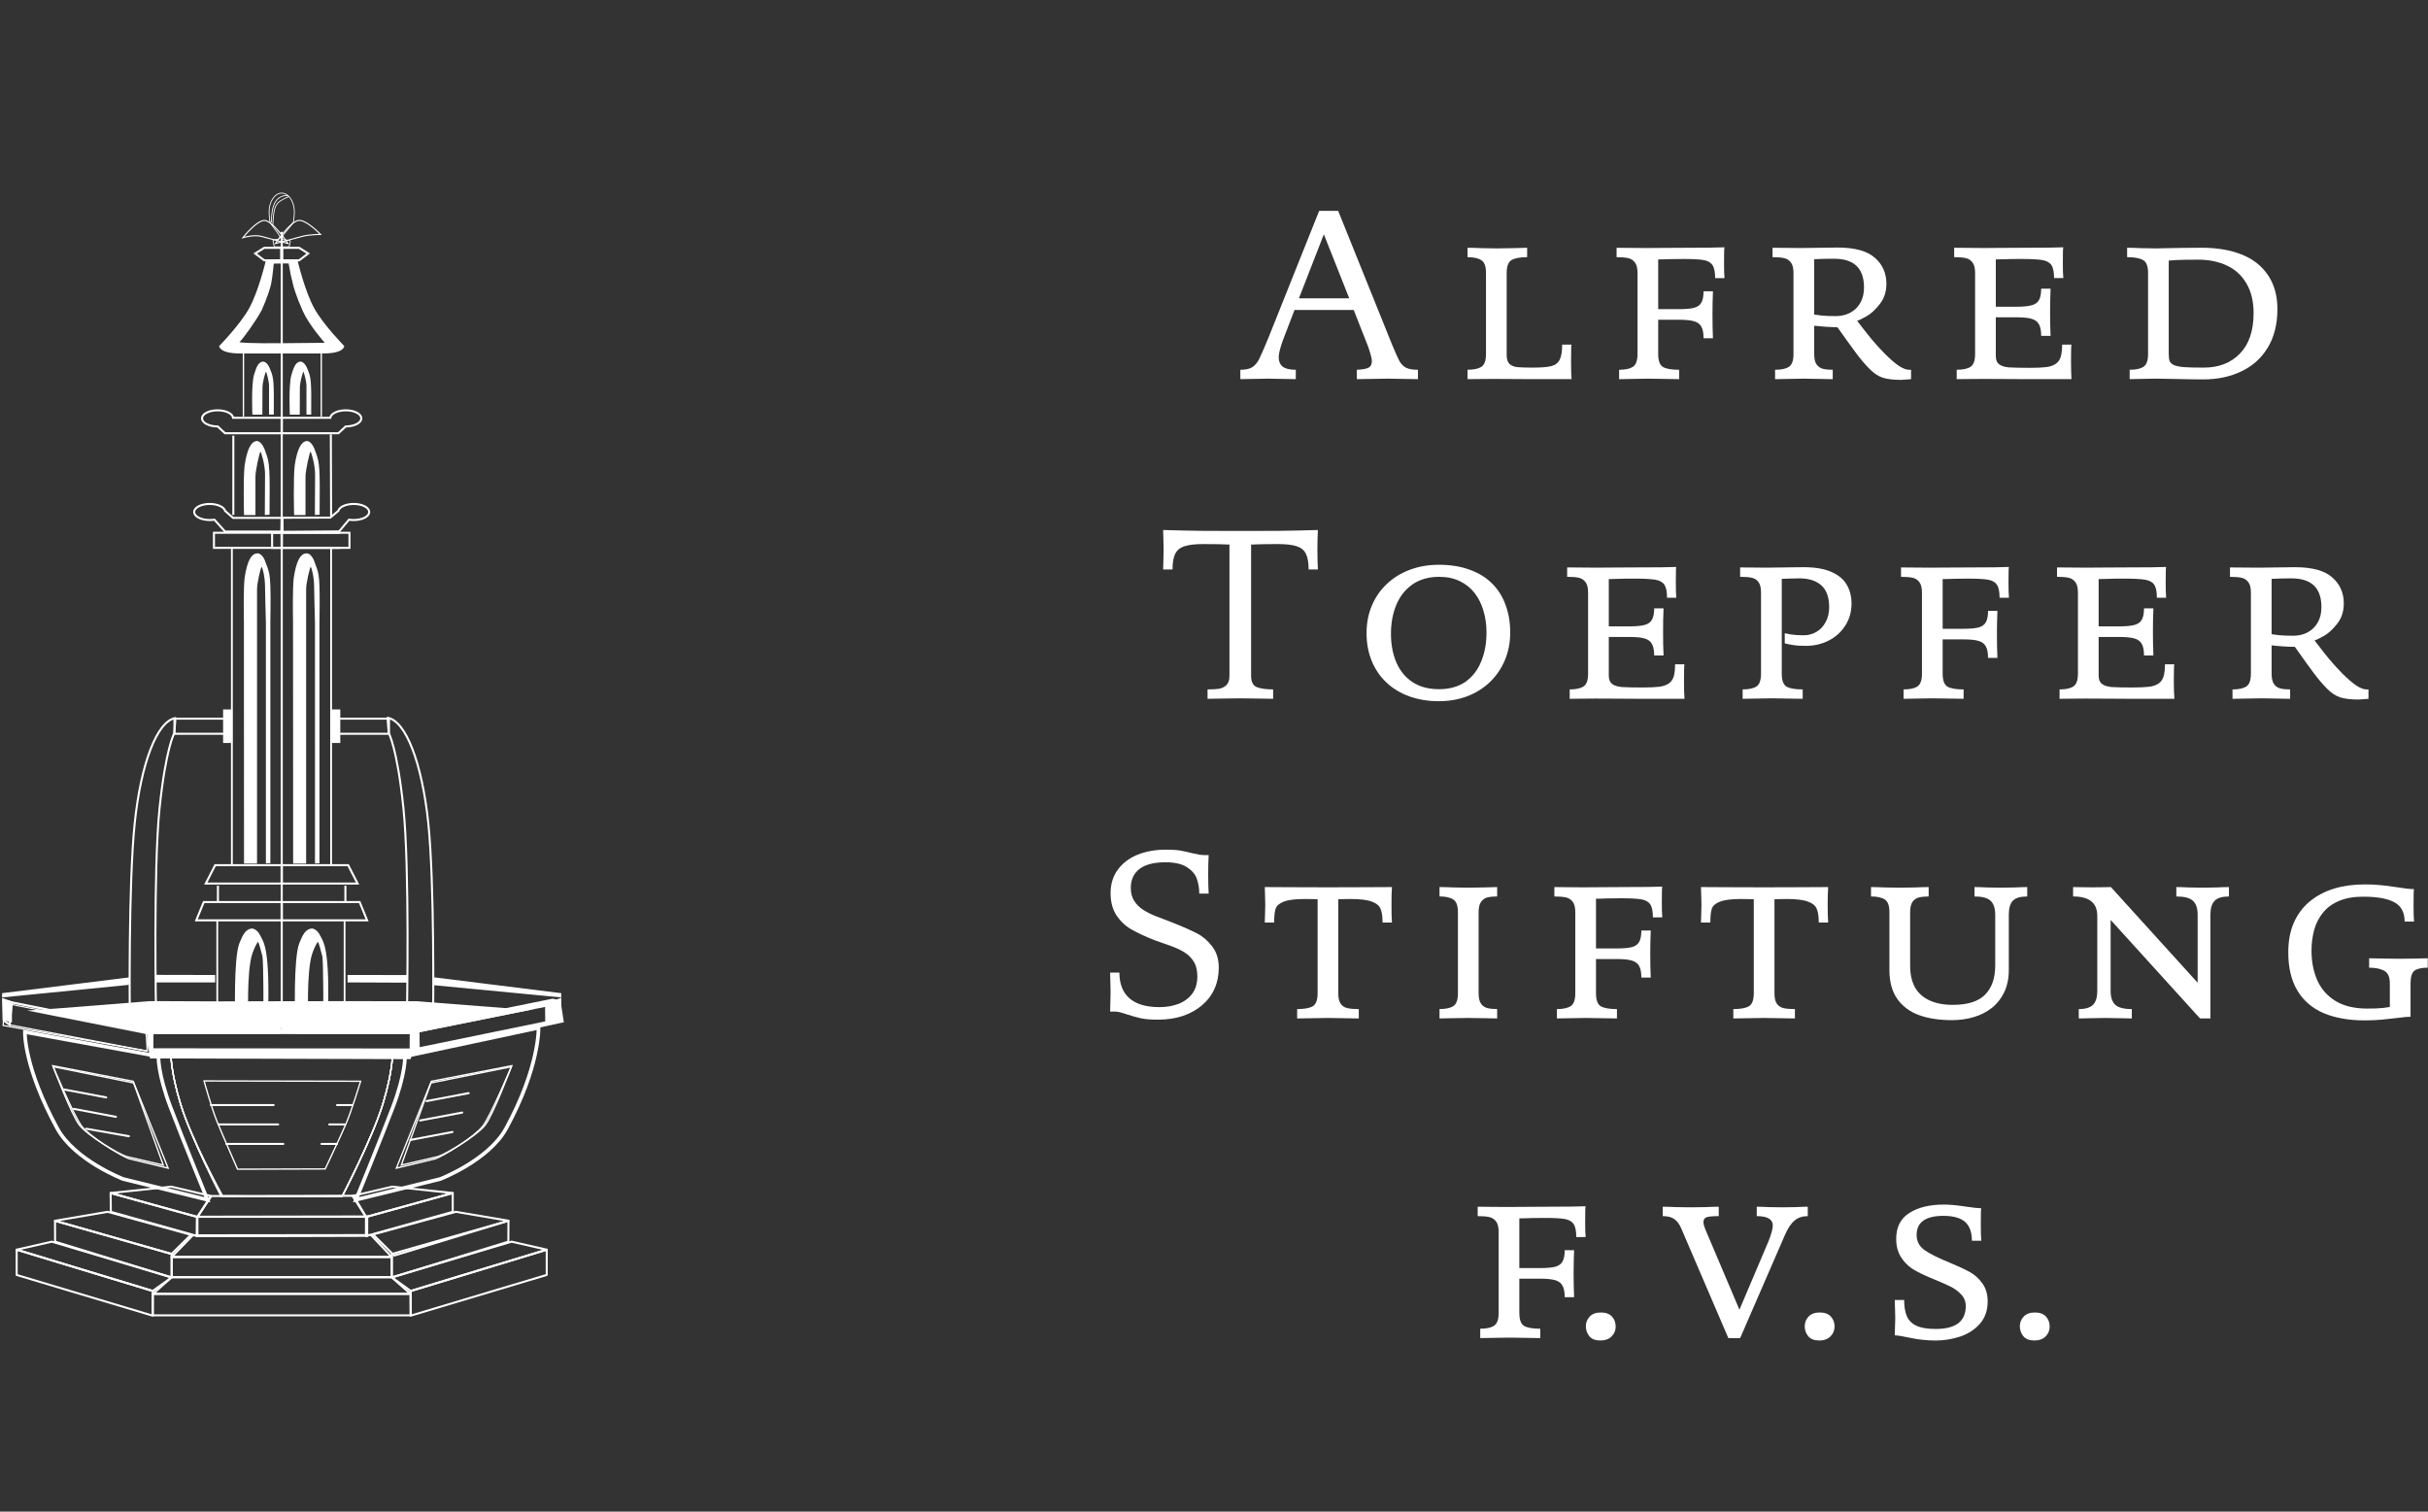 <svg width="795" height="495" viewBox="0 0 795 495" fill="none" xmlns="http://www.w3.org/2000/svg">
<rect x="0" y="0" width="795" height="495" fill="#333333" stroke="none"/>
<path fill-rule="evenodd" clip-rule="evenodd" d="M519.186 405.084H516.115C516.115 403.094 515.829 401.671 515.245 400.834C514.666 399.96 513.699 399.415 512.337 399.179C510.988 398.94 508.781 398.827 505.711 398.827C503.614 398.827 502.285 398.837 501.733 398.864C501.182 398.864 500.394 398.887 499.364 398.94C498.35 398.966 497.709 398.977 497.477 398.977V415.249H504.259C506.439 415.249 508.094 415.11 509.223 414.817C510.37 414.501 511.177 413.924 511.623 413.083C512.091 412.245 512.337 411.016 512.337 409.385H515.407C515.381 410.277 515.338 411.54 515.291 413.169C515.258 414.761 515.245 416.08 515.245 417.107C515.245 418.127 515.258 419.456 515.291 421.085C515.338 422.686 515.381 423.919 515.407 424.786H512.337C512.337 423.131 512.091 421.882 511.623 421.045C511.177 420.178 510.39 419.576 509.26 419.226C508.157 418.891 506.488 418.725 504.259 418.719H497.477V429.951C497.477 432.15 497.995 433.566 499.052 434.203C500.128 434.808 501.889 435.111 504.329 435.111V438.175C503.647 438.175 502.135 438.154 499.806 438.105C497.463 438.048 495.559 438.022 494.08 438.022C492.645 438.022 490.887 438.048 488.81 438.105C486.733 438.154 485.357 438.175 484.67 438.175V435.111C486.663 435.111 488.169 434.795 489.156 434.16C490.186 433.506 490.704 432.103 490.704 429.951V403.393C490.704 401.878 490.425 400.747 489.873 400.003C489.322 399.245 488.577 398.76 487.667 398.555C486.753 398.336 485.474 398.235 483.839 398.235V395.158C485.547 395.158 487.115 395.179 488.538 395.205C489.947 395.205 491.542 395.218 493.296 395.241C495.406 395.218 497.35 395.205 499.125 395.205C500.922 395.179 503.335 395.158 506.385 395.158C512.766 395.158 517.036 395.102 519.186 395.006C519.086 395.006 519.03 396.721 519.03 400.163C519.03 401.16 519.036 402.136 519.063 403.073C519.119 403.994 519.159 404.666 519.186 405.084Z" fill="white"/>
<path fill-rule="evenodd" clip-rule="evenodd" d="M529.025 434.397C529.025 435.66 528.577 436.736 527.686 437.624C526.786 438.523 525.573 438.962 524.021 438.962C522.359 438.962 521.16 438.497 520.399 437.554C519.634 436.603 519.256 435.53 519.256 434.316C519.256 433.114 519.658 432.058 520.475 431.174C521.313 430.25 522.552 429.791 524.184 429.791C525.779 429.791 526.985 430.237 527.806 431.13C528.623 431.998 529.019 433.087 529.025 434.397Z" fill="white"/>
<path fill-rule="evenodd" clip-rule="evenodd" d="M591.92 398.236C590.182 398.236 588.74 398.717 587.587 399.695C586.43 400.632 585.367 402.249 584.386 404.532L569.775 438.182H565.914L550.435 402.136C549.85 400.798 549.106 399.807 548.182 399.186C547.282 398.555 546.042 398.236 544.437 398.236V395.158C545.62 395.158 547.086 395.205 548.814 395.285C550.578 395.338 552.187 395.351 553.655 395.351C555.161 395.351 556.749 395.338 558.424 395.285C560.132 395.205 561.581 395.158 562.767 395.158V398.236C560.866 398.236 559.554 398.355 558.826 398.591C558.108 398.828 557.756 399.379 557.756 400.246C557.756 400.901 558.108 402.021 558.826 403.632L569.543 428.884L578.993 406.63C579.96 404.21 580.452 402.439 580.459 401.305C580.459 399.256 578.707 398.236 575.215 398.236V395.158C576.285 395.158 577.591 395.205 579.11 395.285C580.635 395.338 582.14 395.351 583.609 395.351C585.081 395.351 586.546 395.338 588.015 395.285C589.514 395.205 590.816 395.158 591.92 395.158V398.236Z" fill="white"/>
<path fill-rule="evenodd" clip-rule="evenodd" d="M600.696 434.397C600.696 435.66 600.247 436.736 599.347 437.624C598.456 438.523 597.243 438.962 595.692 438.962C594.03 438.962 592.83 438.497 592.063 437.554C591.292 436.603 590.923 435.53 590.923 434.316C590.923 433.114 591.318 432.058 592.136 431.174C592.973 430.25 594.219 429.791 595.848 429.791C597.446 429.791 598.659 430.237 599.476 431.13C600.287 431.998 600.696 433.087 600.696 434.397Z" fill="white"/>
<path fill-rule="evenodd" clip-rule="evenodd" d="M650.82 426.169C650.82 429.087 649.983 431.509 648.301 433.456C646.613 435.374 644.46 436.779 641.838 437.667C639.21 438.538 636.534 438.969 633.796 438.969C631.045 438.969 628.337 438.697 625.685 438.146C623.056 437.567 621.295 437.281 620.395 437.281C620.428 436.696 620.451 435.842 620.478 434.706C620.531 433.56 620.557 432.48 620.564 431.485C620.564 430.489 620.531 429.412 620.478 428.262C620.451 427.103 620.428 426.245 620.395 425.693H623.478C623.478 427.851 623.767 429.611 624.346 430.971C624.917 432.339 625.951 433.393 627.456 434.118C628.975 434.832 631.091 435.187 633.796 435.187C640.366 435.187 643.642 432.695 643.649 427.71C643.649 426.183 643.131 424.883 642.071 423.81C641.054 422.726 639.838 421.863 638.448 421.205C637.059 420.519 634.913 419.59 632.019 418.406C629.609 417.406 627.642 416.416 626.117 415.452C624.618 414.452 623.372 413.155 622.375 411.554C621.382 409.953 620.873 407.996 620.873 405.679C620.873 401.851 622.302 399.026 625.17 397.212C628.034 395.368 631.816 394.454 636.515 394.454C638.405 394.454 640.695 394.659 643.37 395.079C646.081 395.477 647.859 395.667 648.73 395.667C648.62 395.667 648.574 397.448 648.574 400.994C648.574 401.991 648.587 403.005 648.614 404.024C648.66 405.048 648.703 405.813 648.73 406.307H645.659C645.659 403.506 644.908 401.439 643.416 400.119C641.914 398.813 639.565 398.153 636.362 398.146C630.5 398.146 627.566 400.234 627.566 404.379C627.566 406.48 628.423 408.135 630.134 409.348C631.842 410.55 634.6 411.933 638.405 413.481C641.247 414.665 643.44 415.688 644.985 416.555C646.537 417.392 647.893 418.612 649.049 420.221C650.229 421.795 650.82 423.78 650.82 426.169Z" fill="white"/>
<path fill-rule="evenodd" clip-rule="evenodd" d="M671.127 434.397C671.127 435.66 670.682 436.736 669.791 437.624C668.901 438.523 667.674 438.962 666.129 438.962C664.474 438.962 663.262 438.497 662.497 437.554C661.736 436.603 661.354 435.53 661.354 434.316C661.354 433.114 661.763 432.058 662.58 431.174C663.424 430.25 664.657 429.791 666.285 429.791C667.884 429.791 669.097 430.237 669.908 431.13C670.725 431.998 671.127 433.087 671.127 434.397Z" fill="white"/>
<path fill-rule="evenodd" clip-rule="evenodd" d="M399.062 316.881C399.062 319.373 398.617 321.66 397.687 323.734C396.766 325.814 395.417 327.608 393.632 329.137C391.871 330.651 389.774 331.839 387.329 332.676C384.883 333.494 382.151 333.899 379.124 333.899C376.745 333.899 374.848 333.742 373.459 333.424C372.056 333.109 370.524 332.676 368.846 332.126C367.191 331.547 365.975 331.261 365.184 331.255H363.49C363.516 330.597 363.543 329.634 363.563 328.345C363.612 327.031 363.639 325.872 363.639 324.875C363.639 323.828 363.612 322.67 363.563 321.413C363.543 320.124 363.516 319.155 363.49 318.495H366.527C366.527 322.199 367.63 325.009 369.836 326.923C372.04 328.845 375.323 329.801 379.676 329.801C381.859 329.801 383.883 329.455 385.75 328.777C387.641 328.072 389.166 326.963 390.326 325.467C391.469 323.964 392.047 322.052 392.047 319.719C392.047 317.779 391.659 316.169 390.874 314.906C390.107 313.651 389.08 312.621 387.797 311.836C386.505 311.044 385.059 310.367 383.421 309.789C381.819 309.212 380.008 308.565 377.984 307.855C374.941 306.652 372.435 305.482 370.461 304.346C368.487 303.224 366.866 301.689 365.573 299.742C364.29 297.802 363.639 295.374 363.639 292.45C363.639 289.484 364.43 286.927 366.008 284.773C367.617 282.615 369.76 280.992 372.465 279.888C375.206 278.785 378.313 278.234 381.806 278.234C383.806 278.234 385.375 278.335 386.538 278.539C387.718 278.759 389.08 279.058 390.632 279.45C392.184 279.824 393.383 280.001 394.221 280.001H395.753C395.726 280.687 395.689 281.684 395.636 282.993C395.61 284.289 395.596 285.444 395.596 286.47C395.596 287.439 395.61 288.549 395.636 289.819C395.689 291.048 395.726 291.976 395.753 292.616H392.682C392.682 291 392.43 289.445 391.938 287.917C391.443 286.401 390.353 285.1 388.704 284.023C387.07 282.92 384.707 282.368 381.61 282.368C377.802 282.368 374.951 283.104 373.063 284.575C371.202 286.045 370.258 288.112 370.258 290.756C370.258 292.382 370.617 293.778 371.332 294.937C372.04 296.091 373.007 297.075 374.246 297.886C375.479 298.678 376.815 299.362 378.264 299.94C379.709 300.517 381.457 301.19 383.501 301.945C387.266 303.442 390.067 304.677 391.938 305.655C393.792 306.593 395.447 308.013 396.896 309.904C398.351 311.769 399.062 314.095 399.062 316.881Z" fill="white"/>
<path fill-rule="evenodd" clip-rule="evenodd" d="M455.77 302.109H452.699C452.699 300.219 452.49 298.749 452.071 297.7C451.672 296.624 450.719 295.807 449.193 295.255C447.701 294.676 445.365 294.39 442.225 294.39C440.693 294.39 439.7 294.403 439.224 294.429C438.779 294.429 438.434 294.442 438.194 294.472V325.275C438.194 326.829 438.46 327.972 438.985 328.698C439.51 329.435 440.231 329.913 441.152 330.121C442.069 330.331 443.322 330.439 444.903 330.439V333.507C444.216 333.507 442.744 333.48 440.484 333.43C438.228 333.373 436.357 333.347 434.885 333.347C433.389 333.347 431.489 333.373 429.179 333.43C426.863 333.48 425.381 333.507 424.726 333.507V330.439C427.062 330.439 428.757 330.134 429.807 329.528C430.887 328.896 431.425 327.475 431.425 325.275V294.472C431.113 294.442 430.704 294.429 430.203 294.429C429.704 294.403 428.73 294.39 427.288 294.39C424.108 294.39 421.792 294.676 420.353 295.255C418.904 295.807 418.014 296.585 417.671 297.574C417.352 298.578 417.196 300.086 417.196 302.109H414.129C414.152 301.527 414.179 300.677 414.206 299.548C414.259 298.392 414.282 297.315 414.282 296.319C414.282 295.293 414.259 294.206 414.206 293.047C414.179 291.892 414.152 291.041 414.129 290.483C416.223 290.483 419.067 290.504 422.676 290.529C426.265 290.529 430.296 290.542 434.735 290.568C439.251 290.542 443.352 290.529 447.027 290.529C450.699 290.504 453.62 290.491 455.77 290.483C455.743 291.041 455.71 291.892 455.647 293.047C455.627 294.206 455.62 295.293 455.62 296.319C455.62 297.315 455.627 298.392 455.647 299.548C455.71 300.677 455.743 301.527 455.77 302.109Z" fill="white"/>
<path fill-rule="evenodd" clip-rule="evenodd" d="M490.213 333.5C489.558 333.5 488.189 333.477 486.125 333.424C484.042 333.374 482.261 333.347 480.755 333.347C479.27 333.347 477.432 333.374 475.279 333.424C473.129 333.477 471.813 333.5 471.344 333.5V330.431C473.338 330.431 474.844 330.113 475.837 329.487C476.857 328.832 477.369 327.43 477.369 325.275V298.717C477.369 296.565 476.857 295.176 475.837 294.544C474.844 293.886 473.338 293.553 471.344 293.553V290.478C472.521 290.478 474.026 290.522 475.837 290.604C477.668 290.656 479.316 290.682 480.755 290.682C482.287 290.682 483.975 290.656 485.846 290.604C487.734 290.522 489.192 290.478 490.213 290.478V293.553C488.933 293.553 487.87 293.667 487.026 293.871C486.182 294.079 485.481 294.569 484.936 295.329C484.411 296.065 484.145 297.194 484.145 298.717V325.275C484.145 326.798 484.411 327.938 484.936 328.693C485.481 329.435 486.182 329.905 487.026 330.113C487.87 330.331 488.933 330.431 490.213 330.431V333.5Z" fill="white"/>
<path fill-rule="evenodd" clip-rule="evenodd" d="M544.288 300.411H541.214C541.214 298.418 540.921 296.997 540.343 296.16C539.772 295.286 538.798 294.742 537.429 294.505C536.093 294.264 533.887 294.15 530.81 294.15C528.706 294.15 527.384 294.163 526.825 294.191C526.28 294.191 525.493 294.219 524.469 294.264C523.442 294.297 522.814 294.303 522.578 294.303V310.581H529.354C531.537 310.581 533.186 310.434 534.319 310.149C535.475 309.828 536.273 309.251 536.728 308.413C537.196 307.569 537.429 306.339 537.429 304.711H540.506C540.479 305.603 540.44 306.865 540.383 308.494C540.357 310.088 540.343 311.405 540.343 312.433C540.343 313.46 540.357 314.78 540.383 316.409C540.44 318.012 540.479 319.245 540.506 320.118H537.429C537.429 318.463 537.196 317.207 536.728 316.37C536.273 315.503 535.488 314.901 534.359 314.562C533.255 314.215 531.587 314.049 529.354 314.049H522.578V325.275C522.578 327.475 523.104 328.896 524.157 329.528C525.227 330.134 526.985 330.439 529.434 330.439V333.5C528.746 333.5 527.241 333.48 524.901 333.43C522.565 333.374 520.664 333.347 519.186 333.347C517.744 333.347 515.979 333.374 513.915 333.43C511.832 333.48 510.45 333.5 509.775 333.5V330.439C511.765 330.439 513.267 330.121 514.264 329.487C515.291 328.832 515.796 327.436 515.796 325.275V298.717C515.796 297.201 515.524 296.073 514.972 295.329C514.421 294.569 513.686 294.085 512.766 293.878C511.839 293.667 510.572 293.56 508.944 293.56V290.483C510.649 290.483 512.214 290.504 513.636 290.529C515.052 290.529 516.64 290.542 518.398 290.568C520.502 290.542 522.442 290.529 524.233 290.529C526.018 290.504 528.427 290.491 531.477 290.483C537.864 290.483 542.134 290.429 544.288 290.331C544.185 290.331 544.128 292.051 544.128 295.494C544.128 296.484 544.141 297.46 544.165 298.399C544.211 299.329 544.258 299.992 544.288 300.411Z" fill="white"/>
<path fill-rule="evenodd" clip-rule="evenodd" d="M598.592 302.109H595.522C595.522 300.219 595.309 298.749 594.887 297.7C594.498 296.624 593.531 295.807 592.013 295.255C590.507 294.676 588.188 294.39 585.034 294.39C583.516 294.39 582.515 294.403 582.044 294.429C581.595 294.429 581.256 294.442 581.017 294.472V325.275C581.017 326.829 581.283 327.972 581.808 328.698C582.336 329.435 583.054 329.913 583.978 330.121C584.891 330.331 586.137 330.439 587.709 330.439V333.507C587.035 333.507 585.559 333.48 583.303 333.43C581.043 333.373 579.179 333.347 577.714 333.347C576.215 333.347 574.314 333.373 571.995 333.43C569.685 333.48 568.2 333.507 567.545 333.507V330.439C569.881 330.439 571.573 330.134 572.626 329.528C573.703 328.896 574.241 327.475 574.241 325.275V294.472C573.922 294.442 573.52 294.429 573.015 294.429C572.523 294.403 571.549 294.39 570.107 294.39C566.921 294.39 564.618 294.676 563.175 295.255C561.723 295.807 560.826 296.585 560.494 297.574C560.178 298.578 560.015 300.086 560.015 302.109H556.945C556.965 301.527 556.991 300.677 557.028 299.548C557.081 298.392 557.108 297.315 557.108 296.319C557.108 295.293 557.081 294.206 557.028 293.047C556.991 291.892 556.965 291.041 556.945 290.483C559.048 290.483 561.896 290.504 565.498 290.529C569.094 290.529 573.111 290.542 577.551 290.568C582.07 290.542 586.164 290.529 589.843 290.529C593.518 290.504 596.439 290.491 598.592 290.483C598.566 291.041 598.516 291.892 598.476 293.047C598.443 294.206 598.429 295.293 598.429 296.319C598.429 297.315 598.443 298.392 598.476 299.548C598.516 300.677 598.566 301.527 598.592 302.109Z" fill="white"/>
<path fill-rule="evenodd" clip-rule="evenodd" d="M663.776 293.56C661.517 293.56 659.932 294.031 659.045 294.981C658.174 295.9 657.745 297.421 657.745 299.548V317.711C657.745 320.416 657.24 322.815 656.247 324.92C655.253 326.995 653.877 328.719 652.149 330.08C650.438 331.415 648.471 332.427 646.238 333.068C644.038 333.735 641.655 334.059 639.113 334.059C634.959 334.059 631.357 333.507 628.313 332.404C625.27 331.282 622.88 329.487 621.179 327.049C619.497 324.609 618.653 321.494 618.653 317.711V298.717C618.653 296.571 618.148 295.176 617.122 294.544C616.125 293.891 614.629 293.56 612.625 293.56V290.483C613.812 290.483 615.307 290.529 617.122 290.61C618.959 290.662 620.601 290.682 622.043 290.682C623.515 290.682 625.157 290.662 626.974 290.61C628.785 290.529 630.297 290.483 631.5 290.483V293.56C630.221 293.56 629.151 293.674 628.313 293.878C627.476 294.085 626.768 294.569 626.217 295.335C625.698 296.073 625.436 297.201 625.436 298.717V316.176C625.436 318.927 625.924 321.26 626.931 323.149C627.928 325.035 629.493 326.498 631.623 327.52C633.743 328.552 636.348 329.055 639.422 329.055C644.257 329.055 647.776 327.946 649.983 325.706C652.189 323.48 653.292 320.297 653.292 316.176V299.548C653.292 297.447 652.787 295.926 651.794 294.981C650.794 294.031 649.036 293.56 646.51 293.56V290.483C647.613 290.483 648.969 290.529 650.568 290.61C652.202 290.662 653.754 290.682 655.226 290.682C656.745 290.682 658.27 290.662 659.796 290.61C661.341 290.529 662.67 290.483 663.776 290.483V293.56Z" fill="white"/>
<path fill-rule="evenodd" clip-rule="evenodd" d="M729.821 293.56C727.611 293.56 726.05 294.031 725.126 294.981C724.212 295.92 723.75 297.447 723.75 299.548V333.507H720.357L691.085 301.241V324.483C691.085 326.59 691.6 328.111 692.624 329.055C693.65 329.974 695.441 330.439 698.023 330.439V333.507C697.362 333.507 696.129 333.48 694.312 333.43C692.507 333.373 690.866 333.347 689.397 333.347C687.925 333.347 686.27 333.373 684.426 333.43C682.591 333.48 681.319 333.507 680.651 333.507V330.439C682.857 330.439 684.412 329.961 685.336 329.016C686.257 328.072 686.712 326.562 686.712 324.483V299.947C686.712 297.791 686.057 296.192 684.745 295.134C683.429 294.085 681.448 293.56 678.793 293.56V290.483C679.481 290.483 680.385 290.504 681.511 290.529C682.641 290.529 683.887 290.542 685.256 290.568C686.542 290.542 687.692 290.529 688.722 290.529C689.776 290.504 690.593 290.491 691.171 290.483L719.576 321.813V299.548C719.576 297.421 719.058 295.9 718.035 294.981C717.008 294.031 715.203 293.56 712.595 293.56V290.483C713.725 290.483 715.067 290.529 716.619 290.61C718.194 290.662 719.719 290.682 721.181 290.682C722.66 290.682 724.179 290.662 725.757 290.61C727.332 290.529 728.685 290.483 729.821 290.483V293.56Z" fill="white"/>
<path fill-rule="evenodd" clip-rule="evenodd" d="M794.915 316.88C792.952 316.88 791.516 317.195 790.619 317.824C789.732 318.456 789.283 319.86 789.283 322.039V332.949C788.316 332.949 786.96 333.069 785.226 333.311C783.514 333.513 781.833 333.703 780.178 333.863C778.523 334.038 776.576 334.136 774.349 334.142C769.092 334.142 764.593 333.347 760.835 331.768C757.103 330.173 754.248 327.715 752.251 324.405C750.244 321.069 749.251 316.892 749.251 311.875C749.251 308.167 749.856 304.932 751.068 302.146C752.301 299.362 754.049 297.036 756.305 295.167C758.585 293.301 761.233 291.911 764.224 290.993C767.215 290.078 770.564 289.611 774.27 289.611C776.29 289.611 778.028 289.691 779.477 289.857C780.916 289.978 782.398 290.163 783.93 290.409C785.448 290.643 786.751 290.827 787.824 290.961C788.927 291.088 789.801 291.156 790.419 291.156C790.323 291.156 790.27 292.928 790.27 296.471C790.27 297.468 790.283 298.477 790.31 299.508C790.36 300.532 790.393 301.291 790.419 301.78H787.349C787.349 298.799 786.246 296.698 784.039 295.489C781.833 294.258 778.423 293.637 773.798 293.631C770.651 293.631 767.976 294.106 765.796 295.05C763.646 295.965 761.908 297.25 760.602 298.875C759.293 300.504 758.319 302.393 757.714 304.551C757.15 306.706 756.857 308.939 756.857 311.247C756.857 314.945 757.502 318.229 758.791 321.095C760.07 323.932 762.071 326.171 764.776 327.825C767.507 329.455 770.937 330.273 775.057 330.273C777.21 330.273 778.925 330.214 780.178 330.075C781.474 329.922 782.248 329.801 782.507 329.721V322.039C782.507 319.91 781.879 318.521 780.62 317.863C779.374 317.207 777.755 316.88 775.725 316.88V313.803C776.413 313.803 777.912 313.837 780.221 313.891C782.534 313.936 784.421 313.963 785.9 313.963C787.362 313.963 789.077 313.936 791.021 313.891C792.962 313.837 794.261 313.809 794.915 313.803V316.88Z" fill="white"/>
<path fill-rule="evenodd" clip-rule="evenodd" d="M431.515 186.481H428.484C428.484 184.218 428.185 182.499 427.574 181.321C426.999 180.14 425.999 179.329 424.583 178.878C423.167 178.403 421.124 178.163 418.475 178.163C415.511 178.163 413.361 178.2 412.012 178.245C410.7 178.277 409.909 178.303 409.649 178.327V221.344C409.649 223.29 410.284 224.514 411.537 225.014C412.81 225.51 414.574 225.756 416.86 225.756V228.833C416.199 228.833 414.614 228.808 412.095 228.755C409.57 228.7 407.579 228.674 406.11 228.674C404.605 228.674 402.608 228.7 400.116 228.755C397.617 228.808 396.038 228.833 395.39 228.833V225.756C396.856 225.756 398.082 225.693 399.049 225.565C400.023 225.406 400.853 225.014 401.535 224.38C402.219 223.731 402.562 222.712 402.562 221.344V178.327C402.452 178.327 402.063 178.319 401.382 178.29C400.694 178.238 399.966 178.212 399.219 178.206C398.448 178.18 396.693 178.174 393.935 178.163C391.3 178.163 389.269 178.403 387.827 178.878C386.375 179.348 385.375 180.179 384.797 181.363C384.209 182.511 383.923 184.218 383.923 186.481H380.852C380.886 185.796 380.905 184.796 380.929 183.489C380.975 182.146 381.002 180.997 381.002 180.014C381.002 178.994 380.975 177.84 380.929 176.557C380.905 175.24 380.886 174.237 380.852 173.559C385.182 173.691 389.549 173.786 393.935 173.838C398.311 173.864 402.399 173.87 406.184 173.87C409.962 173.87 414.036 173.864 418.399 173.838C422.785 173.786 427.165 173.691 431.515 173.559C431.495 174.237 431.448 175.24 431.399 176.557C431.372 177.84 431.359 178.994 431.359 180.014C431.359 180.997 431.372 182.146 431.399 183.489C431.448 184.796 431.495 185.796 431.515 186.481Z" fill="white"/>
<path fill-rule="evenodd" clip-rule="evenodd" d="M486.727 207.049C486.727 204.608 486.398 202.278 485.746 200.072C485.118 197.845 484.145 195.898 482.872 194.243C481.579 192.56 479.944 191.251 477.977 190.301C476.037 189.356 473.793 188.893 471.241 188.893C467.795 188.893 464.888 189.716 462.485 191.371C460.136 193.026 458.352 195.273 457.178 198.101C456.022 200.915 455.444 204.056 455.444 207.513C455.444 211.062 456.035 214.207 457.215 216.94C458.391 219.662 460.163 221.81 462.485 223.358C464.861 224.906 467.749 225.685 471.165 225.685C474.578 225.685 477.439 224.893 479.752 223.32C482.068 221.717 483.799 219.51 484.949 216.699C486.135 213.885 486.727 210.67 486.727 207.049ZM494.489 207.129C494.489 210.384 493.911 213.389 492.751 216.148C491.595 218.906 489.967 221.297 487.87 223.32C485.766 225.345 483.281 226.9 480.426 228.002C477.555 229.079 474.441 229.618 471.079 229.618C467.673 229.618 464.499 229.105 461.591 228.083C458.664 227.038 456.158 225.539 454.068 223.592C451.965 221.652 450.33 219.289 449.173 216.505C448.02 213.72 447.449 210.67 447.449 207.36C447.449 204.111 448.014 201.119 449.143 198.423C450.267 195.691 451.895 193.311 454.022 191.29C456.172 189.237 458.704 187.675 461.591 186.598C464.472 185.494 467.673 184.943 471.165 184.943C474.947 184.943 478.29 185.482 481.21 186.559C484.145 187.61 486.604 189.127 488.571 191.093C490.551 193.065 492.017 195.412 492.984 198.144C493.991 200.846 494.489 203.846 494.489 207.129Z" fill="white"/>
<path fill-rule="evenodd" clip-rule="evenodd" d="M551.552 228.833H537.682C535.209 228.808 532.913 228.795 530.79 228.795C528.686 228.769 525.948 228.755 522.592 228.755C520.12 228.755 518.368 228.769 517.315 228.795C516.258 228.795 515.135 228.808 513.965 228.833V225.756C515.959 225.756 517.458 225.446 518.458 224.819C519.485 224.157 519.99 222.755 519.99 220.6V194.049C519.99 192.52 519.717 191.39 519.166 190.661C518.614 189.895 517.873 189.411 516.959 189.197C516.042 188.993 514.766 188.885 513.135 188.885V185.809C514.843 185.809 516.408 185.822 517.823 185.847C519.242 185.847 520.834 185.861 522.592 185.888C524.695 185.861 526.636 185.847 528.427 185.847C530.212 185.822 532.621 185.809 535.671 185.809C542.347 185.809 546.737 185.761 548.87 185.657C548.767 185.657 548.717 187.377 548.717 190.814C548.717 191.816 548.727 192.781 548.754 193.731C548.807 194.655 548.847 195.317 548.87 195.743H545.84C545.84 193.744 545.547 192.329 544.972 191.485C544.401 190.619 543.394 190.068 541.978 189.83C540.556 189.596 538.233 189.476 535.003 189.476C532.9 189.476 531.139 189.502 529.726 189.558C528.311 189.584 527.317 189.609 526.766 189.629V205.115H533.548C535.721 205.115 537.376 204.955 538.506 204.643C539.669 204.329 540.466 203.751 540.908 202.908C541.387 202.071 541.629 200.834 541.629 199.206H544.7C544.673 200.104 544.627 201.359 544.574 202.988C544.55 204.624 544.544 205.939 544.544 206.971C544.544 207.966 544.55 209.281 544.574 210.91C544.627 212.514 544.673 213.762 544.7 214.646H541.629C541.629 212.99 541.387 211.748 540.908 210.91C540.466 210.041 539.682 209.433 538.552 209.091C537.449 208.756 535.774 208.583 533.548 208.583H526.766V221.223C526.766 222.489 527.121 223.397 527.829 223.949C528.543 224.501 529.59 224.841 530.986 224.975C532.378 225.079 534.658 225.127 537.844 225.127C540.174 225.127 541.978 225.046 543.244 224.893C544.49 224.735 545.524 224.393 546.315 223.871C547.126 223.346 547.691 222.58 548.01 221.583C548.319 220.587 548.475 219.231 548.475 217.53H551.552C551.442 217.53 551.396 219.415 551.396 223.2C551.396 224.202 551.409 225.247 551.429 226.351C551.485 227.451 551.525 228.282 551.552 228.833Z" fill="white"/>
<path fill-rule="evenodd" clip-rule="evenodd" d="M606.245 197.592C606.245 200.344 605.551 202.787 604.162 204.924C602.799 207.016 600.975 208.652 598.685 209.807C596.406 210.936 593.947 211.501 591.312 211.501C589.534 211.501 588.038 211.393 586.826 211.183C585.619 210.975 584.808 210.803 584.38 210.67V207.36C584.782 207.467 585.503 207.613 586.58 207.793C587.663 207.955 589.009 208.031 590.61 208.031C592.056 208.031 593.402 207.681 594.661 206.971C595.95 206.231 596.984 205.173 597.735 203.777C598.522 202.389 598.925 200.734 598.925 198.816C598.925 195.639 598.081 193.272 596.406 191.721C594.718 190.174 592.305 189.404 589.155 189.398C587.703 189.398 586.47 189.432 585.443 189.475C584.45 189.502 583.762 189.531 583.4 189.558V220.6C583.4 222.801 583.925 224.228 584.978 224.854C586.048 225.459 587.806 225.756 590.258 225.756V228.833C589.57 228.833 588.058 228.808 585.722 228.761C583.386 228.7 581.485 228.674 580.01 228.674C578.558 228.674 576.807 228.7 574.723 228.761C572.653 228.808 571.277 228.833 570.593 228.833V225.756C572.593 225.756 574.085 225.451 575.085 224.819C576.106 224.157 576.611 222.755 576.611 220.6V194.049C576.611 192.493 576.338 191.358 575.793 190.619C575.268 189.882 574.547 189.419 573.62 189.197C572.703 188.993 571.423 188.885 569.769 188.885V185.817C571.347 185.817 572.756 185.822 574.022 185.847C575.305 185.847 576.767 185.861 578.395 185.888C579.738 185.888 580.791 185.874 581.588 185.847C582.399 185.822 583.21 185.817 584.028 185.817C584.842 185.787 585.756 185.774 586.789 185.774C587.839 185.748 589.105 185.735 590.61 185.735C594.382 185.735 597.453 186.273 599.789 187.351C602.118 188.398 603.773 189.817 604.753 191.602C605.747 193.365 606.245 195.36 606.245 197.592Z" fill="white"/>
<path fill-rule="evenodd" clip-rule="evenodd" d="M657.792 195.743H654.721C654.721 193.744 654.429 192.329 653.857 191.485C653.279 190.619 652.312 190.077 650.943 189.83C649.607 189.596 647.394 189.482 644.324 189.482C642.22 189.482 640.891 189.495 640.339 189.525C639.788 189.525 639 189.544 637.977 189.596C636.95 189.622 636.322 189.629 636.086 189.629V205.906H642.868C645.038 205.906 646.693 205.768 647.829 205.474C648.989 205.153 649.783 204.582 650.235 203.739C650.71 202.901 650.943 201.664 650.943 200.037H654.013C653.987 200.928 653.947 202.19 653.89 203.819C653.87 205.42 653.857 206.731 653.857 207.759C653.857 208.785 653.87 210.105 653.89 211.735C653.947 213.338 653.987 214.571 654.013 215.443H650.943C650.943 213.788 650.71 212.539 650.235 211.696C649.783 210.828 648.996 210.231 647.866 209.887C646.763 209.541 645.094 209.375 642.868 209.375H636.086V220.6C636.086 222.801 636.614 224.228 637.664 224.854C638.741 225.464 640.502 225.764 642.941 225.764V228.833C642.253 228.833 640.748 228.813 638.419 228.761C636.076 228.7 634.165 228.674 632.7 228.674C631.251 228.674 629.5 228.7 627.423 228.761C625.346 228.813 623.964 228.833 623.282 228.833V225.764C625.276 225.764 626.775 225.451 627.775 224.819C628.798 224.157 629.31 222.761 629.31 220.6V194.049C629.31 192.526 629.031 191.398 628.479 190.661C627.928 189.895 627.197 189.419 626.273 189.203C625.353 188.993 624.08 188.893 622.452 188.893V185.817C624.16 185.817 625.728 185.829 627.144 185.854C628.559 185.854 630.148 185.867 631.915 185.893C634.016 185.867 635.956 185.854 637.744 185.854C639.522 185.829 641.948 185.817 644.991 185.817C651.378 185.817 655.642 185.761 657.792 185.657C657.692 185.657 657.642 187.377 657.642 190.819C657.642 191.816 657.655 192.786 657.682 193.731C657.732 194.655 657.765 195.317 657.792 195.743Z" fill="white"/>
<path fill-rule="evenodd" clip-rule="evenodd" d="M711.947 228.833H698.077C695.604 228.808 693.305 228.795 691.178 228.795C689.074 228.769 686.346 228.755 682.98 228.755C680.514 228.755 678.76 228.769 677.703 228.795C676.656 228.795 675.537 228.808 674.36 228.833V225.756C676.347 225.756 677.853 225.446 678.853 224.819C679.87 224.157 680.385 222.755 680.385 220.6V194.049C680.385 192.52 680.106 191.39 679.561 190.661C679.006 189.895 678.261 189.411 677.351 189.197C676.43 188.993 675.158 188.885 673.529 188.885V185.809C675.231 185.809 676.799 185.822 678.215 185.847C679.63 185.847 681.225 185.861 682.98 185.888C685.083 185.861 687.031 185.847 688.822 185.847C690.6 185.822 693.019 185.809 696.069 185.809C702.742 185.809 707.142 185.761 709.258 185.657C709.162 185.657 709.109 187.377 709.109 190.814C709.109 191.816 709.122 192.781 709.149 193.731C709.199 194.655 709.238 195.317 709.258 195.743H706.228C706.228 193.744 705.935 192.329 705.371 191.485C704.786 190.619 703.792 190.068 702.366 189.83C700.951 189.596 698.628 189.476 695.401 189.476C693.298 189.476 691.533 189.502 690.118 189.558C688.702 189.584 687.705 189.609 687.16 189.629V205.115H693.943C696.123 205.115 697.771 204.955 698.901 204.643C700.06 204.329 700.861 203.751 701.306 202.908C701.775 202.071 702.014 200.834 702.014 199.206H705.091C705.065 200.104 705.022 201.359 704.968 202.988C704.942 204.624 704.935 205.939 704.935 206.971C704.935 207.966 704.942 209.281 704.968 210.91C705.022 212.514 705.065 213.762 705.091 214.646H702.014C702.014 212.99 701.775 211.748 701.306 210.91C700.861 210.041 700.067 209.433 698.944 209.091C697.841 208.756 696.169 208.583 693.943 208.583H687.16V221.223C687.16 222.489 687.516 223.397 688.224 223.949C688.932 224.501 689.982 224.841 691.377 224.975C692.773 225.079 695.053 225.127 698.233 225.127C700.569 225.127 702.36 225.046 703.633 224.893C704.892 224.735 705.922 224.393 706.706 223.871C707.52 223.346 708.082 222.58 708.394 221.583C708.713 220.587 708.87 219.231 708.87 217.53H711.947C711.834 217.53 711.777 219.415 711.777 223.2C711.777 224.202 711.797 225.247 711.827 226.351C711.88 227.451 711.92 228.282 711.947 228.833Z" fill="white"/>
<path fill-rule="evenodd" clip-rule="evenodd" d="M760.104 198.816C760.104 192.539 756.844 189.404 750.328 189.398C748.201 189.398 746.642 189.431 745.642 189.482C744.642 189.508 744.027 189.538 743.795 189.564V207.681C744.21 207.759 745.001 207.86 746.194 208C747.383 208.126 748.915 208.184 750.796 208.184C752.594 208.184 754.179 207.827 755.575 207.081C756.994 206.331 758.097 205.247 758.884 203.859C759.695 202.469 760.104 200.788 760.104 198.816ZM775.513 228.843C775.22 228.869 774.685 228.895 773.894 228.953C773.11 229.033 772.592 229.073 772.356 229.073C769.814 229.073 767.773 228.843 766.248 228.362C764.723 227.863 763.244 226.866 761.799 225.37C760.403 223.949 759.014 222.307 757.625 220.447C756.229 218.584 754.146 215.703 751.401 211.812C750.185 211.812 748.802 211.76 747.261 211.659C745.735 211.527 744.579 211.429 743.795 211.341V220.6C743.795 222.128 744.054 223.272 744.579 224.031C745.13 224.767 745.825 225.241 746.662 225.451C747.5 225.656 748.576 225.764 749.856 225.764V228.843C749.204 228.843 747.835 228.813 745.758 228.761C743.682 228.7 741.904 228.674 740.405 228.674C738.96 228.674 737.198 228.7 735.122 228.761C733.045 228.813 731.669 228.843 730.988 228.843V225.764C732.988 225.764 734.474 225.451 735.48 224.819C736.504 224.163 737.012 222.761 737.012 220.6V194.048C737.012 192.526 736.74 191.398 736.188 190.661C735.637 189.895 734.896 189.419 733.978 189.203C733.065 188.999 731.785 188.893 730.164 188.893V185.816C731.865 185.816 733.427 185.829 734.842 185.854C736.265 185.854 737.853 185.867 739.614 185.893C740.93 185.893 742.834 185.867 745.33 185.816C747.822 185.761 749.876 185.735 751.477 185.735C757.073 185.735 761.127 186.851 763.646 189.077C766.172 191.29 767.431 194.129 767.431 197.592C767.431 200.197 766.71 202.418 765.268 204.251C763.809 206.09 762.4 207.403 761.011 208.184C759.615 208.976 758.565 209.495 757.858 209.735C759.722 212.172 761.31 214.201 762.623 215.795C763.965 217.398 765.444 219.026 767.072 220.682C768.734 222.307 770.196 223.569 771.489 224.462C772.804 225.325 773.934 225.764 774.881 225.764H775.513V228.843Z" fill="white"/>
<path fill-rule="evenodd" clip-rule="evenodd" d="M441.776 97.686L433.469 76.728L425.311 97.686H441.776ZM464.283 124.157C463.622 124.157 462.163 124.138 459.91 124.088C457.65 124.025 455.77 123.998 454.278 123.998C452.796 123.998 450.935 124.025 448.675 124.088C446.415 124.138 444.95 124.157 444.262 124.157V121.09C446.073 121.011 447.352 120.788 448.083 120.416C448.825 120.027 449.187 119.299 449.187 118.252C449.187 117.644 448.994 116.717 448.599 115.455C448.233 114.188 447.864 113.142 447.495 112.304L443.248 101.511H423.862L419.994 111.6C419.13 114.062 418.691 115.83 418.691 116.913C418.691 118.336 419.13 119.389 419.994 120.067C420.885 120.751 422.31 121.09 424.284 121.09V124.157C423.636 124.157 422.31 124.138 420.346 124.088C418.372 124.025 416.645 123.998 415.139 123.998C413.674 123.998 411.972 124.025 410.025 124.088C408.084 124.138 406.775 124.157 406.124 124.157V121.09C407.852 121.09 409.174 120.801 410.065 120.223C410.979 119.622 411.74 118.698 412.341 117.465C412.946 116.232 413.966 113.896 415.382 110.453L431.937 69.042H438.154L455.809 112.856C456.886 115.455 457.697 117.269 458.249 118.292C458.827 119.286 459.564 120.014 460.462 120.459C461.349 120.878 462.628 121.09 464.283 121.09V124.157Z" fill="white"/>
<path fill-rule="evenodd" clip-rule="evenodd" d="M514.57 124.157H501.803C499.726 124.134 497.832 124.121 496.131 124.121C494.449 124.094 492.12 124.081 489.156 124.081C486.767 124.081 485.032 124.094 483.955 124.121C482.905 124.121 481.762 124.134 480.516 124.157V121.08C482.523 121.08 484.022 120.771 485.022 120.143C486.045 119.489 486.557 118.08 486.557 115.926V89.376C486.557 87.216 486.045 85.827 485.022 85.202C484.022 84.537 482.523 84.212 480.516 84.212V81.135C481.709 81.135 483.211 81.174 485.022 81.261C486.856 81.314 488.498 81.341 489.933 81.341C491.465 81.341 493.25 81.314 495.307 81.261C497.377 81.174 498.955 81.135 500.032 81.135V84.212C497.749 84.212 496.048 84.521 494.945 85.155C493.868 85.783 493.333 87.186 493.333 89.376V116.319C493.333 117.608 493.639 118.552 494.237 119.15C494.841 119.735 495.686 120.093 496.762 120.22C497.832 120.326 499.52 120.379 501.803 120.379C504.588 120.379 506.625 120.22 507.911 119.901C509.23 119.565 510.144 118.867 510.669 117.821C511.221 116.77 511.5 115.109 511.5 112.856H514.57C514.467 112.856 514.414 114.74 514.414 118.525C514.414 119.529 514.421 120.579 514.447 121.682C514.5 122.775 514.544 123.606 514.57 124.157Z" fill="white"/>
<path fill-rule="evenodd" clip-rule="evenodd" d="M564.654 91.067H561.587C561.587 89.07 561.302 87.654 560.717 86.81C560.139 85.943 559.165 85.401 557.796 85.155C556.46 84.923 554.257 84.806 551.183 84.806C549.086 84.806 547.754 84.82 547.202 84.85C546.65 84.85 545.866 84.87 544.839 84.923C543.816 84.946 543.185 84.959 542.945 84.959V101.232H549.721C551.907 101.232 553.562 101.093 554.685 100.8C555.842 100.484 556.646 99.906 557.095 99.066C557.563 98.228 557.796 96.999 557.796 95.37H560.873C560.846 96.254 560.813 97.524 560.757 99.145C560.737 100.744 560.717 102.063 560.717 103.083C560.717 104.11 560.737 105.436 560.757 107.067C560.813 108.662 560.846 109.902 560.873 110.769H557.796C557.796 109.114 557.563 107.865 557.095 107.021C556.646 106.153 555.855 105.555 554.732 105.213C553.629 104.874 551.961 104.701 549.721 104.701H542.945V115.926C542.945 118.133 543.47 119.555 544.517 120.18C545.6 120.788 547.365 121.09 549.801 121.09V124.167C549.119 124.167 547.611 124.138 545.268 124.088C542.939 124.025 541.031 123.998 539.553 123.998C538.117 123.998 536.352 124.025 534.276 124.088C532.205 124.138 530.83 124.167 530.148 124.167V121.09C532.139 121.09 533.631 120.778 534.631 120.143C535.651 119.489 536.176 118.08 536.176 115.926V89.376C536.176 87.85 535.897 86.724 535.346 85.986C534.794 85.225 534.053 84.743 533.139 84.527C532.219 84.318 530.939 84.218 529.318 84.218V81.141C531.022 81.141 532.581 81.154 533.996 81.178C535.425 81.178 537.014 81.198 538.772 81.218C540.875 81.198 542.816 81.184 544.6 81.178C546.391 81.154 548.807 81.148 551.858 81.141C558.238 81.141 562.501 81.085 564.654 80.982C564.558 80.982 564.505 82.703 564.505 86.146C564.505 87.142 564.512 88.109 564.538 89.057C564.591 89.98 564.631 90.642 564.654 91.067Z" fill="white"/>
<path fill-rule="evenodd" clip-rule="evenodd" d="M610.332 94.141C610.332 87.864 607.076 84.73 600.566 84.73C598.429 84.73 596.868 84.757 595.874 84.806C594.88 84.833 594.259 84.863 594.023 84.889V103.007C594.445 103.083 595.243 103.193 596.426 103.326C597.605 103.452 599.144 103.515 601.035 103.515C602.819 103.515 604.414 103.153 605.803 102.412C607.219 101.657 608.322 100.581 609.113 99.185C609.924 97.793 610.332 96.115 610.332 94.141ZM625.741 124.167C625.455 124.194 624.91 124.227 624.126 124.277C623.335 124.36 622.827 124.397 622.581 124.397C620.036 124.397 618.005 124.167 616.48 123.689C614.961 123.187 613.463 122.197 612.027 120.695C610.638 119.276 609.242 117.631 607.847 115.774C606.458 113.909 604.381 111.035 601.623 107.147C600.417 107.147 599.041 107.094 597.489 106.984C595.964 106.851 594.811 106.755 594.023 106.665V115.926C594.023 117.455 594.282 118.598 594.811 119.356C595.362 120.093 596.057 120.572 596.901 120.778C597.735 120.981 598.795 121.09 600.091 121.09V124.167C599.43 124.167 598.067 124.138 595.997 124.088C593.92 124.025 592.122 123.998 590.63 123.998C589.188 123.998 587.424 124.025 585.36 124.088C583.276 124.138 581.894 124.167 581.213 124.167V121.09C583.21 121.09 584.712 120.778 585.709 120.143C586.729 119.495 587.241 118.086 587.241 115.926V89.376C587.241 87.85 586.968 86.724 586.417 85.986C585.865 85.225 585.131 84.743 584.21 84.527C583.283 84.325 582.017 84.218 580.389 84.218V81.141C582.093 81.141 583.659 81.154 585.081 81.178C586.497 81.178 588.085 81.198 589.843 81.218C591.155 81.218 593.063 81.198 595.555 81.141C598.054 81.085 600.098 81.061 601.703 81.061C607.295 81.061 611.359 82.175 613.885 84.408C616.404 86.614 617.663 89.455 617.663 92.918C617.663 95.523 616.942 97.743 615.493 99.577C614.054 101.421 612.625 102.734 611.236 103.515C609.841 104.309 608.797 104.828 608.089 105.06C609.95 107.496 611.535 109.526 612.858 111.125C614.197 112.73 615.676 114.351 617.311 116.006C618.966 117.631 620.434 118.904 621.717 119.788C623.036 120.658 624.166 121.09 625.1 121.09H625.741V124.167Z" fill="white"/>
<path fill-rule="evenodd" clip-rule="evenodd" d="M678.268 124.157H664.398C661.925 124.134 659.633 124.121 657.499 124.121C655.402 124.094 652.677 124.081 649.308 124.081C646.842 124.081 645.084 124.094 644.031 124.121C642.981 124.121 641.864 124.134 640.681 124.157V121.08C642.682 121.08 644.181 120.771 645.174 120.143C646.198 119.489 646.706 118.08 646.706 115.926V89.376C646.706 87.844 646.427 86.717 645.882 85.986C645.33 85.225 644.596 84.737 643.675 84.521C642.758 84.318 641.486 84.212 639.857 84.212V81.135C641.559 81.135 643.13 81.148 644.543 81.174C645.958 81.174 647.55 81.191 649.308 81.214C651.405 81.191 653.352 81.178 655.143 81.174C656.921 81.148 659.347 81.141 662.391 81.135C669.063 81.135 673.466 81.085 675.593 80.982C675.483 80.982 675.437 82.703 675.437 86.139C675.437 87.142 675.443 88.106 675.47 89.057C675.53 89.97 675.56 90.642 675.593 91.06H672.562C672.562 89.07 672.27 87.654 671.692 86.81C671.113 85.943 670.117 85.391 668.694 85.155C667.279 84.923 664.949 84.8 661.723 84.8C659.623 84.8 657.861 84.826 656.446 84.883C655.02 84.909 654.04 84.936 653.488 84.959V100.448H660.264C662.444 100.448 664.099 100.282 665.228 99.969C666.391 99.647 667.182 99.075 667.638 98.238C668.103 97.397 668.345 96.158 668.345 94.53H671.419C671.393 95.43 671.343 96.686 671.303 98.314C671.27 99.939 671.256 101.272 671.256 102.295C671.256 103.292 671.27 104.605 671.303 106.237C671.343 107.838 671.393 109.078 671.419 109.978H668.345C668.345 108.323 668.103 107.081 667.638 106.237C667.182 105.373 666.398 104.764 665.268 104.416C664.165 104.073 662.497 103.907 660.264 103.907H653.488V116.548C653.488 117.821 653.844 118.724 654.552 119.276C655.259 119.828 656.31 120.167 657.699 120.299C659.094 120.402 661.374 120.452 664.561 120.452C666.89 120.452 668.694 120.379 669.954 120.22C671.22 120.067 672.243 119.718 673.037 119.196C673.835 118.671 674.407 117.904 674.722 116.907C675.041 115.913 675.197 114.557 675.197 112.856H678.268C678.165 112.856 678.112 114.74 678.112 118.525C678.112 119.529 678.132 120.579 678.158 121.682C678.208 122.775 678.241 123.606 678.268 124.157Z" fill="white"/>
<path fill-rule="evenodd" clip-rule="evenodd" d="M737.893 102.525C737.893 98.7 737.122 95.463 735.563 92.835C734.045 90.206 731.915 88.259 729.19 86.97C726.452 85.68 723.328 85.036 719.806 85.036C716.373 85.036 713.957 85.076 712.562 85.155C711.166 85.225 710.355 85.302 710.109 85.351V115.843C710.109 116.87 710.206 117.651 710.388 118.203C710.608 118.754 711.076 119.209 711.811 119.555C712.548 119.857 713.625 120.093 715.041 120.22C716.456 120.326 718.643 120.379 721.584 120.379C726.498 120.379 730.436 118.857 733.397 115.803C736.394 112.736 737.893 108.31 737.893 102.525ZM745.695 101.232C745.695 106.113 744.655 110.291 742.585 113.75C740.508 117.226 737.62 119.834 733.915 121.595C730.24 123.363 726.076 124.24 721.427 124.24C719.324 124.24 716.632 124.201 713.352 124.121C710.069 124.041 707.597 123.991 705.935 123.991C704.417 123.991 702.722 124.018 700.861 124.081C698.997 124.134 697.817 124.157 697.316 124.157V121.08C699.303 121.08 700.808 120.771 701.802 120.137C702.825 119.489 703.34 118.08 703.34 115.926V89.369C703.34 87.166 702.795 85.767 701.692 85.155C700.589 84.521 698.848 84.212 696.485 84.212V81.134C697.661 81.134 699.167 81.174 700.971 81.261C702.795 81.314 704.443 81.341 705.935 81.341C707.208 81.314 708.504 81.287 709.837 81.261C711.186 81.231 712.854 81.204 714.848 81.174C716.872 81.148 718.948 81.141 721.108 81.134C725.943 81.134 730.197 81.865 733.875 83.298C737.551 84.723 740.445 86.956 742.548 90C744.642 93.051 745.695 96.792 745.695 101.232Z" fill="white"/>
<path d="M69.227 391.662L115.802 391.583L119.833 398.451H64.644L69.227 391.662Z" stroke="white" stroke-width="0.667" stroke-miterlimit="3.864" stroke-linecap="round" stroke-linejoin="round"/>
<path d="M115.432 391.636L128.413 388.586L148.24 390.676L119.833 398.515L115.432 391.636Z" stroke="white" stroke-width="0.667" stroke-miterlimit="3.864" stroke-linecap="round" stroke-linejoin="round"/>
<path d="M63.12 404.513L121.52 404.447L128.309 411.664H56.156L63.12 404.513Z" stroke="white" stroke-width="0.667" stroke-miterlimit="3.864" stroke-linecap="round" stroke-linejoin="round"/>
<path d="M50.066 423.697L56.253 418.234H128.224L134.397 423.697H50.066Z" stroke="white" stroke-width="0.667" stroke-miterlimit="3.864" stroke-linecap="round" stroke-linejoin="round"/>
<path d="M64.392 404.786L64.476 398.451L120.248 398.359L120.228 404.696L93.252 404.771H91.222L64.392 404.786Z" stroke="white" stroke-width="0.667" stroke-miterlimit="3.864"/>
<path d="M56.253 411.561H128.224V418.233H56.253V411.561Z" stroke="white" stroke-width="0.667" stroke-miterlimit="3.864" stroke-linecap="round" stroke-linejoin="round"/>
<path d="M50.066 423.697H134.397L134.429 430.735H50.048L50.066 423.697Z" stroke="white" stroke-width="0.667" stroke-miterlimit="3.864" stroke-linecap="round" stroke-linejoin="round"/>
<path d="M128.62 362.637C132.852 351.513 132.592 345.905 132.592 345.905L176.325 336.56C176.325 336.56 176.727 349.398 165.718 369.532C160.02 379.979 144.119 386.094 144.119 386.094L116.555 392.87C116.555 392.87 124.369 373.775 128.62 362.637V362.637Z" stroke="white" stroke-width="1.205" stroke-miterlimit="3.864"/>
<path d="M92.642 391.805H72.491C72.491 391.805 62.522 372.712 59.141 361.587C55.745 350.437 55.961 344.842 55.961 344.842H128.523C128.523 344.842 128.724 350.437 125.33 361.587C121.942 372.712 111.979 391.805 111.979 391.805H92.642Z" stroke="white" stroke-width="0.443"/>
<path d="M92.642 391.805H72.491C72.491 391.805 62.522 372.712 59.141 361.587C55.745 350.437 55.961 344.842 55.961 344.842H128.523C128.523 344.842 128.724 350.437 125.33 361.587C121.942 372.712 111.979 391.805 111.979 391.805H92.642Z" stroke="white" stroke-width="0.443"/>
<path d="M92.642 391.805H72.491C72.491 391.805 62.522 372.712 59.141 361.587C55.745 350.437 55.961 344.842 55.961 344.842H128.523C128.523 344.842 128.724 350.437 125.33 361.587C121.942 372.712 111.979 391.805 111.979 391.805H92.642Z" stroke="white" stroke-width="0.443"/>
<path d="M92.642 391.805L72.881 391.583C72.881 391.583 62.522 372.712 59.141 361.587C55.745 350.437 55.961 344.842 55.961 344.842H128.523C128.523 344.842 128.724 350.437 125.33 361.587C121.942 372.712 112.206 391.583 112.206 391.583L92.642 391.805Z" stroke="white" stroke-width="0.443"/>
<path d="M69.045 391.636L56.058 388.586L36.235 390.676L64.651 398.515L69.045 391.636Z" stroke="white" stroke-width="0.667" stroke-miterlimit="3.864" stroke-linecap="round" stroke-linejoin="round"/>
<path d="M55.855 362.637C51.617 351.513 51.883 345.905 51.883 345.905L8.147 337.949C8.147 337.949 7.751 349.398 18.752 369.532C24.463 379.979 40.352 386.094 40.352 386.094L67.914 392.87C67.914 392.87 60.106 373.775 55.855 362.637V362.637Z" stroke="white" stroke-width="1.205" stroke-miterlimit="3.864"/>
<path d="M128.315 418.297L166.452 406.603L166.478 399.748L128.315 410.627V418.297Z" stroke="white" stroke-width="0.667" stroke-miterlimit="3.864" stroke-linecap="round" stroke-linejoin="round"/>
<path d="M149.253 396.827L166.478 399.748L129.1 411.146L122.136 404.24L149.253 396.827Z" stroke="white" stroke-width="0.667" stroke-miterlimit="3.864" stroke-linecap="round" stroke-linejoin="round"/>
<path d="M128.315 418.297L167.516 406.603L179.016 409.225L134.5 422.75L128.315 418.297Z" stroke="white" stroke-width="0.667" stroke-miterlimit="3.864" stroke-linecap="round" stroke-linejoin="round"/>
<path d="M134.52 430.811L179.016 417.492V409.225L134.5 422.749L134.52 430.811Z" stroke="white" stroke-width="0.667" stroke-miterlimit="3.864" stroke-linecap="round" stroke-linejoin="round"/>
<path d="M62.522 404.356L35.244 396.827L18.011 399.761L56.173 410.627L62.522 404.356Z" stroke="white" stroke-width="0.667" stroke-miterlimit="3.864" stroke-linecap="round" stroke-linejoin="round"/>
<path d="M56.173 418.31L18.038 406.603L18.011 399.761L56.173 410.627V418.31Z" stroke="white" stroke-width="0.667" stroke-miterlimit="3.864" stroke-linecap="round" stroke-linejoin="round"/>
<path d="M56.173 418.31L16.973 406.603L5.46 409.225L49.99 422.75L56.173 418.31Z" stroke="white" stroke-width="0.667" stroke-miterlimit="3.864" stroke-linecap="round" stroke-linejoin="round"/>
<path d="M49.964 430.824L5.46 417.505V409.225L49.99 422.749L49.964 430.824Z" stroke="white" stroke-width="0.667" stroke-miterlimit="3.864" stroke-linecap="round" stroke-linejoin="round"/>
<path d="M92.285 327.864L91.993 338.637L135.649 338.651L136.298 338.236L174.539 330.498L165.504 330.122L136.337 327.864L112.7 327.837L92.285 327.864Z" fill="white"/>
<path d="M183.462 326.254V325.526L142.373 320.399L142.308 322.307L183.462 326.254Z" fill="white"/>
<path d="M183.462 326.254V325.527L142.373 320.4L142.308 322.308L183.462 326.254Z" stroke="white" stroke-width="0.667" stroke-miterlimit="3.864"/>
<path d="M48.184 344.18L3.168 335.601C3.168 333.394 3.603 330.602 3.603 328.395C3.799 328.486 47.738 337.118 47.738 337.118C47.738 337.118 48.184 342.712 48.184 344.18Z" stroke="white" stroke-width="0.399" stroke-miterlimit="3.864"/>
<path d="M48.281 337.003L1.657 327.656L1.034 335.806L48.184 344.18L48.646 340.013L48.281 337.003Z" stroke="white" stroke-width="0.399" stroke-miterlimit="3.864"/>
<path d="M50.235 342.13L50.203 343.27L134.13 343.336L134.163 338.571L135.922 342.296L134.429 346.835L49.111 346.589L48.145 340.362L50.235 342.13Z" fill="white"/>
<path d="M47.679 331.16C54.312 337.78 63.145 335.574 71.971 333.367C63.145 328.941 56.517 331.16 47.679 331.16Z" fill="white"/>
<path d="M71.563 327.915L52.787 327.837H49.062L19.336 330.187L8.9 330.914L48.015 338.651H92.078L92.285 327.864L71.563 327.915Z" fill="white"/>
<path d="M41.948 322.191L1.021 326.254V325.526L41.948 320.438V322.191Z" fill="white"/>
<path d="M41.948 322.191L1.021 326.254V325.526L41.948 320.438V322.191Z" stroke="white" stroke-width="0.667" stroke-miterlimit="3.864"/>
<path d="M51.371 321.386H70.109V319.608L51.404 319.569L51.371 321.386Z" fill="white"/>
<path d="M51.371 321.386H70.109V319.608L51.404 319.569L51.371 321.386Z" stroke="white" stroke-width="0.667" stroke-miterlimit="3.864"/>
<path d="M132.884 321.451L114.128 321.373V319.608L132.956 319.621L132.884 321.451Z" fill="white"/>
<path d="M132.884 321.451L114.128 321.373V319.608L132.956 319.621L132.884 321.451Z" stroke="white" stroke-width="0.667" stroke-miterlimit="3.864"/>
<path d="M87.021 85.401H92.196L92.04 86.295L89.632 86.322C89.632 86.322 89.267 90.436 88.788 92.891C88.527 94.201 87.471 97.64 85.678 101.588C83.588 105.402 79.85 110.583 78.391 112.048C80.344 112.517 92.248 112.387 92.248 112.387L92.196 115.75C89.691 115.75 87.626 115.75 85.55 115.75C83.452 115.75 81.325 115.75 78.696 115.75C75.222 115.75 73.483 115.152 72.615 114.541C71.75 113.933 71.75 113.334 71.75 113.334C71.75 113.334 73.445 111.61 75.509 109.207C77.578 106.805 80.02 103.741 81.506 101.082C83.088 98.265 84.471 94.33 85.452 91.114C86.437 87.907 87.021 85.401 87.021 85.401Z" fill="white"/>
<path d="M97.46 85.401H92.285L92.493 86.259L94.519 86.282L95.129 89.685L96.091 93.722C96.091 93.722 96.961 96.992 99.109 101.794C101.257 106.585 106.339 112.258 106.339 112.258L92.248 112.387L92.285 115.75C94.798 115.75 96.85 115.75 98.934 115.75C101.017 115.75 103.146 115.75 105.781 115.75C109.253 115.75 110.993 115.152 111.869 114.541C112.726 113.933 112.726 113.334 112.726 113.334C112.726 113.334 111.038 111.61 108.961 109.207C106.897 106.805 104.457 103.741 102.964 101.082C101.381 98.265 100.011 94.33 99.018 91.114C98.044 87.907 97.46 85.401 97.46 85.401Z" fill="white"/>
<path d="M70.453 283.314H92.196V289.324H67.383L70.453 283.314Z" stroke="white" stroke-width="0.667" stroke-miterlimit="3.864"/>
<path d="M66.715 295.386H92.196V301.383H64.26L66.715 295.386Z" stroke="white" stroke-width="0.667" stroke-miterlimit="3.864"/>
<path d="M114.004 283.314H92.28V289.324H117.087L114.004 283.314Z" stroke="white" stroke-width="0.667" stroke-miterlimit="3.864"/>
<path d="M117.756 295.386H92.28V301.383H120.209L117.756 295.386Z" stroke="white" stroke-width="0.667" stroke-miterlimit="3.864"/>
<path d="M48.179 337.169L1.188 327.733L1.436 328.473L48.192 337.714L48.14 337.003L48.179 337.169Z" stroke="white" stroke-width="0.355"/>
<path d="M137.421 342.908L178.524 334.47L178.465 329.525L183.462 327.201L184.619 334.749L136.253 345.31L134.371 345.918L135.087 342.675L135.288 338.428L137.356 337.936L137.421 342.908Z" fill="white"/>
<path d="M119.82 404.771L148.234 396.828V390.676L119.833 398.515L119.82 404.771Z" stroke="white" stroke-width="0.667" stroke-miterlimit="3.864" stroke-linecap="round" stroke-linejoin="round"/>
<path d="M64.651 404.771L36.287 396.828L36.23 390.676L64.643 398.515L64.651 404.771Z" stroke="white" stroke-width="0.667" stroke-miterlimit="3.864" stroke-linecap="round" stroke-linejoin="round"/>
<path d="M148.156 370.685L134.371 373.293" stroke="white" stroke-width="0.667" stroke-miterlimit="3.864" stroke-linecap="round" stroke-linejoin="round"/>
<path d="M151.336 364.324L137.551 366.92" stroke="white" stroke-width="0.667" stroke-miterlimit="3.864" stroke-linecap="round" stroke-linejoin="round"/>
<path d="M153.452 357.964L139.667 360.573" stroke="white" stroke-width="0.667" stroke-miterlimit="3.864" stroke-linecap="round" stroke-linejoin="round"/>
<path d="M28.241 369.622L42.208 372.074" stroke="white" stroke-width="0.667" stroke-miterlimit="3.864" stroke-linecap="round" stroke-linejoin="round"/>
<path d="M24.171 363.118L37.963 365.726" stroke="white" stroke-width="0.667" stroke-miterlimit="3.864" stroke-linecap="round" stroke-linejoin="round"/>
<path d="M20.985 356.771L34.776 359.367" stroke="white" stroke-width="0.667" stroke-miterlimit="3.864" stroke-linecap="round" stroke-linejoin="round"/>
<path d="M110.357 374.593H105.268" stroke="white" stroke-width="0.667" stroke-miterlimit="3.864" stroke-linecap="round" stroke-linejoin="round"/>
<path d="M112.907 368.218H107.819" stroke="white" stroke-width="0.667" stroke-miterlimit="3.864" stroke-linecap="round" stroke-linejoin="round"/>
<path d="M115.464 361.872H110.37" stroke="white" stroke-width="0.667" stroke-miterlimit="3.864" stroke-linecap="round" stroke-linejoin="round"/>
<path d="M74.114 374.593H92.765" stroke="white" stroke-width="0.667" stroke-miterlimit="3.864" stroke-linecap="round" stroke-linejoin="round"/>
<path d="M71.563 368.218H91.073" stroke="white" stroke-width="0.667" stroke-miterlimit="3.864" stroke-linecap="round" stroke-linejoin="round"/>
<path d="M69.032 361.872H89.593" stroke="white" stroke-width="0.667" stroke-miterlimit="3.864" stroke-linecap="round" stroke-linejoin="round"/>
<path d="M133.248 331.602C133.248 331.602 134.156 284.496 132.086 264.583C130.029 244.697 127.264 240.024 127.264 240.024L126.894 235.053C132.807 235.974 138.167 249.656 140.238 269.555C142.295 289.441 141.828 331.602 141.828 331.602H133.248Z" stroke="white" stroke-width="0.667" stroke-miterlimit="3.864" stroke-linecap="round" stroke-linejoin="round"/>
<path d="M127.355 235.338H108.935V240.284H127.355V235.338Z" stroke="white" stroke-width="0.667" stroke-miterlimit="3.864"/>
<path d="M108.416 243.295H111.421V232.314H108.416V243.295Z" fill="white"/>
<path d="M3.907 334.807L1.175 334.158L1 327.24L3.907 328.266V334.807Z" fill="white"/>
<path d="M3.168 335.601L1.175 334.158L1 327.24L3.907 328.266L3.168 335.601Z" stroke="white" stroke-width="0.667" stroke-miterlimit="3.864"/>
<path d="M180.575 334.807L183.462 333.756V327.201L180.575 328.266V334.807Z" fill="white"/>
<path d="M180.575 334.807L183.462 333.756V327.201L180.575 328.266V334.807Z" stroke="white" stroke-width="0.667" stroke-miterlimit="3.864"/>
<path d="M51.087 331.692C51.087 331.692 50.184 284.573 52.24 264.674C54.312 244.775 57.07 240.102 57.07 240.102L57.445 235.143C51.528 236.065 46.159 249.746 44.102 269.646C42.025 289.519 42.5 331.692 42.5 331.692H51.087Z" stroke="white" stroke-width="0.667" stroke-miterlimit="3.864" stroke-linecap="round" stroke-linejoin="round"/>
<path d="M57.122 235.338H75.535V240.284H57.122V235.338Z" stroke="white" stroke-width="0.667" stroke-miterlimit="3.864"/>
<path d="M73.048 243.295H76.061V232.314H73.048V243.295Z" fill="white"/>
<path d="M110.765 167.307L108.144 169.501L92.501 169.54L92.545 174.148L111.038 174.018L114.264 170.176C114.751 170.254 115.27 170.293 115.815 170.293C118.619 170.293 120.89 169.125 120.89 167.658C120.89 166.204 118.619 165.023 115.815 165.023C113.232 165.023 111.103 166.022 110.765 167.307Z" stroke="white" stroke-width="0.667" stroke-miterlimit="3.864"/>
<path d="M76.327 136.815H92.196V141.866H73.671L71.284 139.646C68.44 139.646 66.155 138.453 66.155 136.998C66.155 135.532 68.44 134.362 71.25 134.362C73.95 134.362 76.15 135.439 76.327 136.815V136.815Z" stroke="white" stroke-width="0.667" stroke-miterlimit="3.864"/>
<path d="M108.144 136.815H92.28V141.866H110.805L113.187 139.646C116.029 139.646 118.301 138.453 118.301 136.998C118.301 135.532 116.029 134.362 113.219 134.362C110.525 134.362 108.319 135.439 108.144 136.815Z" stroke="white" stroke-width="0.667" stroke-miterlimit="3.864"/>
<path d="M73.712 167.307L76.327 169.592H92.196L92.124 174.057H73.679L70.207 170.176C69.712 170.254 69.213 170.293 68.661 170.293C65.85 170.293 63.579 169.125 63.579 167.658C63.579 166.204 65.85 165.023 68.661 165.023C71.237 165.023 73.381 166.022 73.712 167.307V167.307Z" stroke="white" stroke-width="0.667" stroke-miterlimit="3.864"/>
<path d="M70.051 174.46H92.188V179.405H70.051V174.46Z" stroke="white" stroke-width="0.667" stroke-miterlimit="3.864"/>
<path d="M111.233 179.405H89.093V174.46H111.233" stroke="white" stroke-width="0.667" stroke-miterlimit="3.864"/>
<path d="M92.285 174.46H114.426V179.405H92.285V174.46Z" stroke="white" stroke-width="0.667" stroke-miterlimit="3.864"/>
<path d="M89.319 73.731C89.683 67.138 90.079 66.281 94.565 64.386" stroke="white" stroke-width="0.269" stroke-miterlimit="3.864" stroke-linecap="round" stroke-linejoin="round"/>
<path d="M88.873 72.704C88.873 67.214 90.281 64.008 94.193 64.008" stroke="white" stroke-width="0.269" stroke-miterlimit="3.864" stroke-linecap="round" stroke-linejoin="round"/>
<path d="M92.248 63.243C94.532 63.243 96.377 66.048 96.377 69.371C96.377 70.175 96.286 71.199 96.163 72.289C95.994 73.654 92.493 76.638 92.261 77.974C92.086 78.925 95.188 78.313 95.058 79.014C94.837 80.118 94.675 80.845 94.675 80.845H89.801C89.801 80.845 89.624 80.078 89.399 78.925C89.23 78.067 91.87 78.832 91.675 77.665C91.488 76.549 88.463 73.511 88.339 72.408C88.196 71.278 88.107 70.212 88.107 69.371C88.107 66.048 89.95 63.243 92.248 63.243V63.243Z" stroke="white" stroke-width="0.269" stroke-miterlimit="3.864" stroke-linecap="round" stroke-linejoin="round"/>
<path d="M86.522 81.154H92.053V85.245H86.522L83.557 83.012L86.522 81.154Z" stroke="white" stroke-width="0.667" stroke-miterlimit="3.864"/>
<path d="M97.954 81.154H92.429V85.245H97.954L100.907 83.012L97.954 81.154Z" stroke="white" stroke-width="0.667" stroke-miterlimit="3.864"/>
<path d="M48.14 337.182H136.337V342.14L134.189 342.064L134.202 338.236H50.261L50.23 342.13L48.14 342.14V337.182Z" fill="white"/>
<path d="M92.248 76.183V336.172" stroke="white" stroke-width="0.667" stroke-miterlimit="3.864" stroke-linecap="round" stroke-linejoin="round"/>
<path d="M79.527 77.832C79.527 77.832 84.485 71.551 87.004 72.239C89.774 72.98 94.324 79.755 94.324 79.755C94.324 79.755 88.444 78.184 85.615 77.416C83.088 76.742 79.527 77.832 79.527 77.832V77.832Z" stroke="white" stroke-width="0.361" stroke-miterlimit="3.864"/>
<path d="M104.95 76.768C104.95 76.768 100.005 71.551 97.486 72.239C94.706 72.98 90.158 79.755 90.158 79.755C90.158 79.755 96.032 78.184 98.869 77.429C101.393 76.742 104.95 76.768 104.95 76.768V76.768Z" stroke="white" stroke-width="0.361" stroke-miterlimit="3.864"/>
<path d="M113.089 290.025V295.425" stroke="white" stroke-width="0.667" stroke-miterlimit="3.864"/>
<path d="M71.356 290.025V295.425" stroke="white" stroke-width="0.667" stroke-miterlimit="3.864"/>
<path d="M79.708 115.425V136.399" stroke="white" stroke-width="0.443"/>
<path d="M105.197 115.425V136.399" stroke="white" stroke-width="0.443"/>
<path d="M108.325 142.254L108.416 169.073L108.325 142.254Z" fill="white"/>
<path d="M108.325 142.254L108.416 169.073" stroke="white" stroke-width="0.667"/>
<path d="M76.399 142.67V168.619" stroke="white" stroke-width="0.667"/>
<path d="M71.14 301.435V332.626" stroke="white" stroke-width="0.576"/>
<path d="M112.829 301.708V333.367" stroke="white" stroke-width="0.576"/>
<path d="M17.285 348.982L43.61 354.095L55.045 382.524L42.407 379.486C39.364 378.474 29.552 372.256 26.805 368.844C24.249 365.636 17.285 348.982 17.285 348.982V348.982Z" stroke="white" stroke-width="0.443"/>
<path d="M17.407 349.308L43.759 354.628L53.455 381.525L41.48 378.747C38.435 377.72 28.753 371.881 26.008 368.438C23.456 365.248 17.407 349.308 17.407 349.308V349.308Z" stroke="white" stroke-width="0.443"/>
<path d="M167.562 348.982L141.237 354.095L129.795 382.524L142.444 379.486C145.482 378.474 155.289 372.256 158.034 368.844C160.585 365.636 167.562 348.982 167.562 348.982V348.982Z" stroke="white" stroke-width="0.443"/>
<path d="M167.438 349.308L141.094 354.628L131.398 381.525L143.372 378.747C146.417 377.72 156.1 371.881 158.839 368.438C161.396 365.248 167.438 349.308 167.438 349.308V349.308Z" stroke="white" stroke-width="0.443"/>
<path d="M113.303 367.973C111.752 371.581 111.739 371.515 106.488 382.784L77.786 382.873C77.786 382.873 72.983 371.944 71.055 367.232C69.227 362.729 66.818 353.967 66.818 353.967L118.08 354.069C118.08 354.069 115.056 363.922 113.303 367.973V367.973Z" stroke="white" stroke-width="0.443"/>
<path d="M136.298 337.169L165.705 330.122L180.964 327.019L183.462 327.669V332.64L179.472 333.109L179.505 329.525L136.668 338.115L136.298 342.13L135.162 342.479L136.298 337.169Z" fill="white"/>
<path d="M85.899 135.778H82.647C82.647 135.778 82.214 126.537 83.122 122.928C83.958 120.02 84.648 118.515 86.119 118.409C86.119 118.409 87.534 118.279 88.528 121.124C89.598 123.576 89.755 124.978 89.645 135.778L88.094 135.738C88.094 135.738 88.094 127.574 88.094 126.251C88.094 124.938 87.268 121.772 87.093 121.772C86.88 121.772 85.944 125.291 85.944 126.783C85.944 128.534 85.899 135.778 85.899 135.778Z" fill="white"/>
<path d="M98.148 135.778H94.9C94.9 135.778 94.467 126.537 95.37 122.928C96.208 120.02 96.909 118.515 98.362 118.409C98.362 118.409 99.784 118.279 100.783 121.124C101.848 123.576 101.997 124.978 101.893 135.778L100.342 135.738C100.342 135.738 100.342 127.574 100.342 126.251C100.342 124.938 99.511 121.772 99.342 121.772C99.135 121.772 98.187 125.291 98.187 126.783C98.187 128.534 98.148 135.778 98.148 135.778Z" fill="white"/>
<path d="M83.64 168.671H79.897C79.897 168.671 79.597 156.73 80.091 152.456C80.914 146.824 82.316 144.554 84.088 144.411C84.088 144.411 85.809 144.228 87.016 148.213C88.314 151.625 88.386 153.483 88.255 168.567L86.712 168.632C86.712 168.632 86.783 157.195 86.783 155.364C86.783 152.004 85.478 147.927 85.284 147.927C85.024 147.927 83.64 154.015 83.64 156.092C83.64 158.557 83.64 168.671 83.64 168.671Z" fill="white"/>
<path d="M84.161 204.042C84.161 204.938 84.161 282.795 84.161 282.795H79.897C79.897 282.795 79.884 204.821 79.863 203.77C79.805 200.291 79.714 192.542 80.091 189.27C80.914 183.637 82.316 181.378 84.088 181.222C84.088 181.222 85.957 180.69 87.153 184.688C88.417 188.011 88.763 188.401 88.522 204.042C88.514 204.471 88.528 282.237 88.522 282.691L87.061 282.756C87.061 282.756 87.081 204.912 87.061 204.042C86.977 200.927 86.783 193.619 86.783 192.191C86.783 188.816 85.881 185.636 85.665 185.636C85.42 185.636 84.161 190.841 84.161 192.918C84.161 194.8 84.161 201.148 84.161 204.042Z" fill="white"/>
<path d="M100.238 204.042C100.238 204.938 100.238 282.795 100.238 282.795H95.981C95.981 282.795 95.968 204.821 95.948 203.77C95.89 200.291 95.805 192.542 96.175 189.27C97 183.637 98.395 181.378 100.167 181.222C100.167 181.222 102.036 180.69 103.23 184.688C104.496 188.011 104.84 188.401 104.593 204.042C104.593 204.471 104.606 282.237 104.606 282.691L103.133 282.756C103.133 282.756 103.159 204.912 103.133 204.042C103.055 200.927 102.854 193.619 102.854 192.191C102.854 188.816 101.952 185.636 101.744 185.636C101.498 185.636 100.238 190.841 100.238 192.918C100.238 194.8 100.238 201.148 100.238 204.042Z" fill="white"/>
<path d="M100.031 168.671H96.299C96.299 168.671 95.993 156.73 96.493 152.456C97.305 146.824 98.707 144.554 100.478 144.411C100.478 144.411 102.198 144.228 103.406 148.213C104.704 151.625 104.782 153.483 104.652 168.567L103.1 168.632C103.1 168.632 103.172 157.195 103.172 155.364C103.172 152.004 101.867 147.927 101.666 147.927C101.419 147.927 100.031 154.015 100.031 156.092C100.031 158.557 100.031 168.671 100.031 168.671Z" fill="white"/>
<path d="M75.925 179.405V283.314" stroke="white" stroke-width="0.599"/>
<path d="M108.416 179.405V283.314" stroke="white" stroke-width="0.599"/>
<path d="M81.337 333.912L77.013 333.407C77.013 333.407 76.424 313.987 78.365 308.925C79.545 305.952 80.507 304.161 82.558 304.044C82.558 304.044 84.224 304.161 85.263 306.445C86.27 308.47 88.509 310.378 87.716 333.703L86.262 333.627C86.262 333.627 86.322 314.636 85.919 313.091C85.568 311.806 84.745 308.483 84.498 308.483C84.211 308.483 83.044 310.872 82.563 312.468C80.668 318.556 81.337 333.912 81.337 333.912Z" fill="white"/>
<path d="M100.946 333.912L96.623 333.407C96.623 333.407 96.032 313.987 97.973 308.925C99.148 305.952 100.115 304.161 102.159 304.044C102.159 304.044 103.834 304.161 104.872 306.445C105.878 308.47 108.111 310.378 107.332 333.703L105.865 333.627C105.865 333.627 105.93 314.636 105.521 313.091C105.177 311.806 104.347 308.483 104.106 308.483C103.821 308.483 102.659 310.872 102.172 312.468C100.277 318.556 100.946 333.912 100.946 333.912Z" fill="white"/>
</svg>
